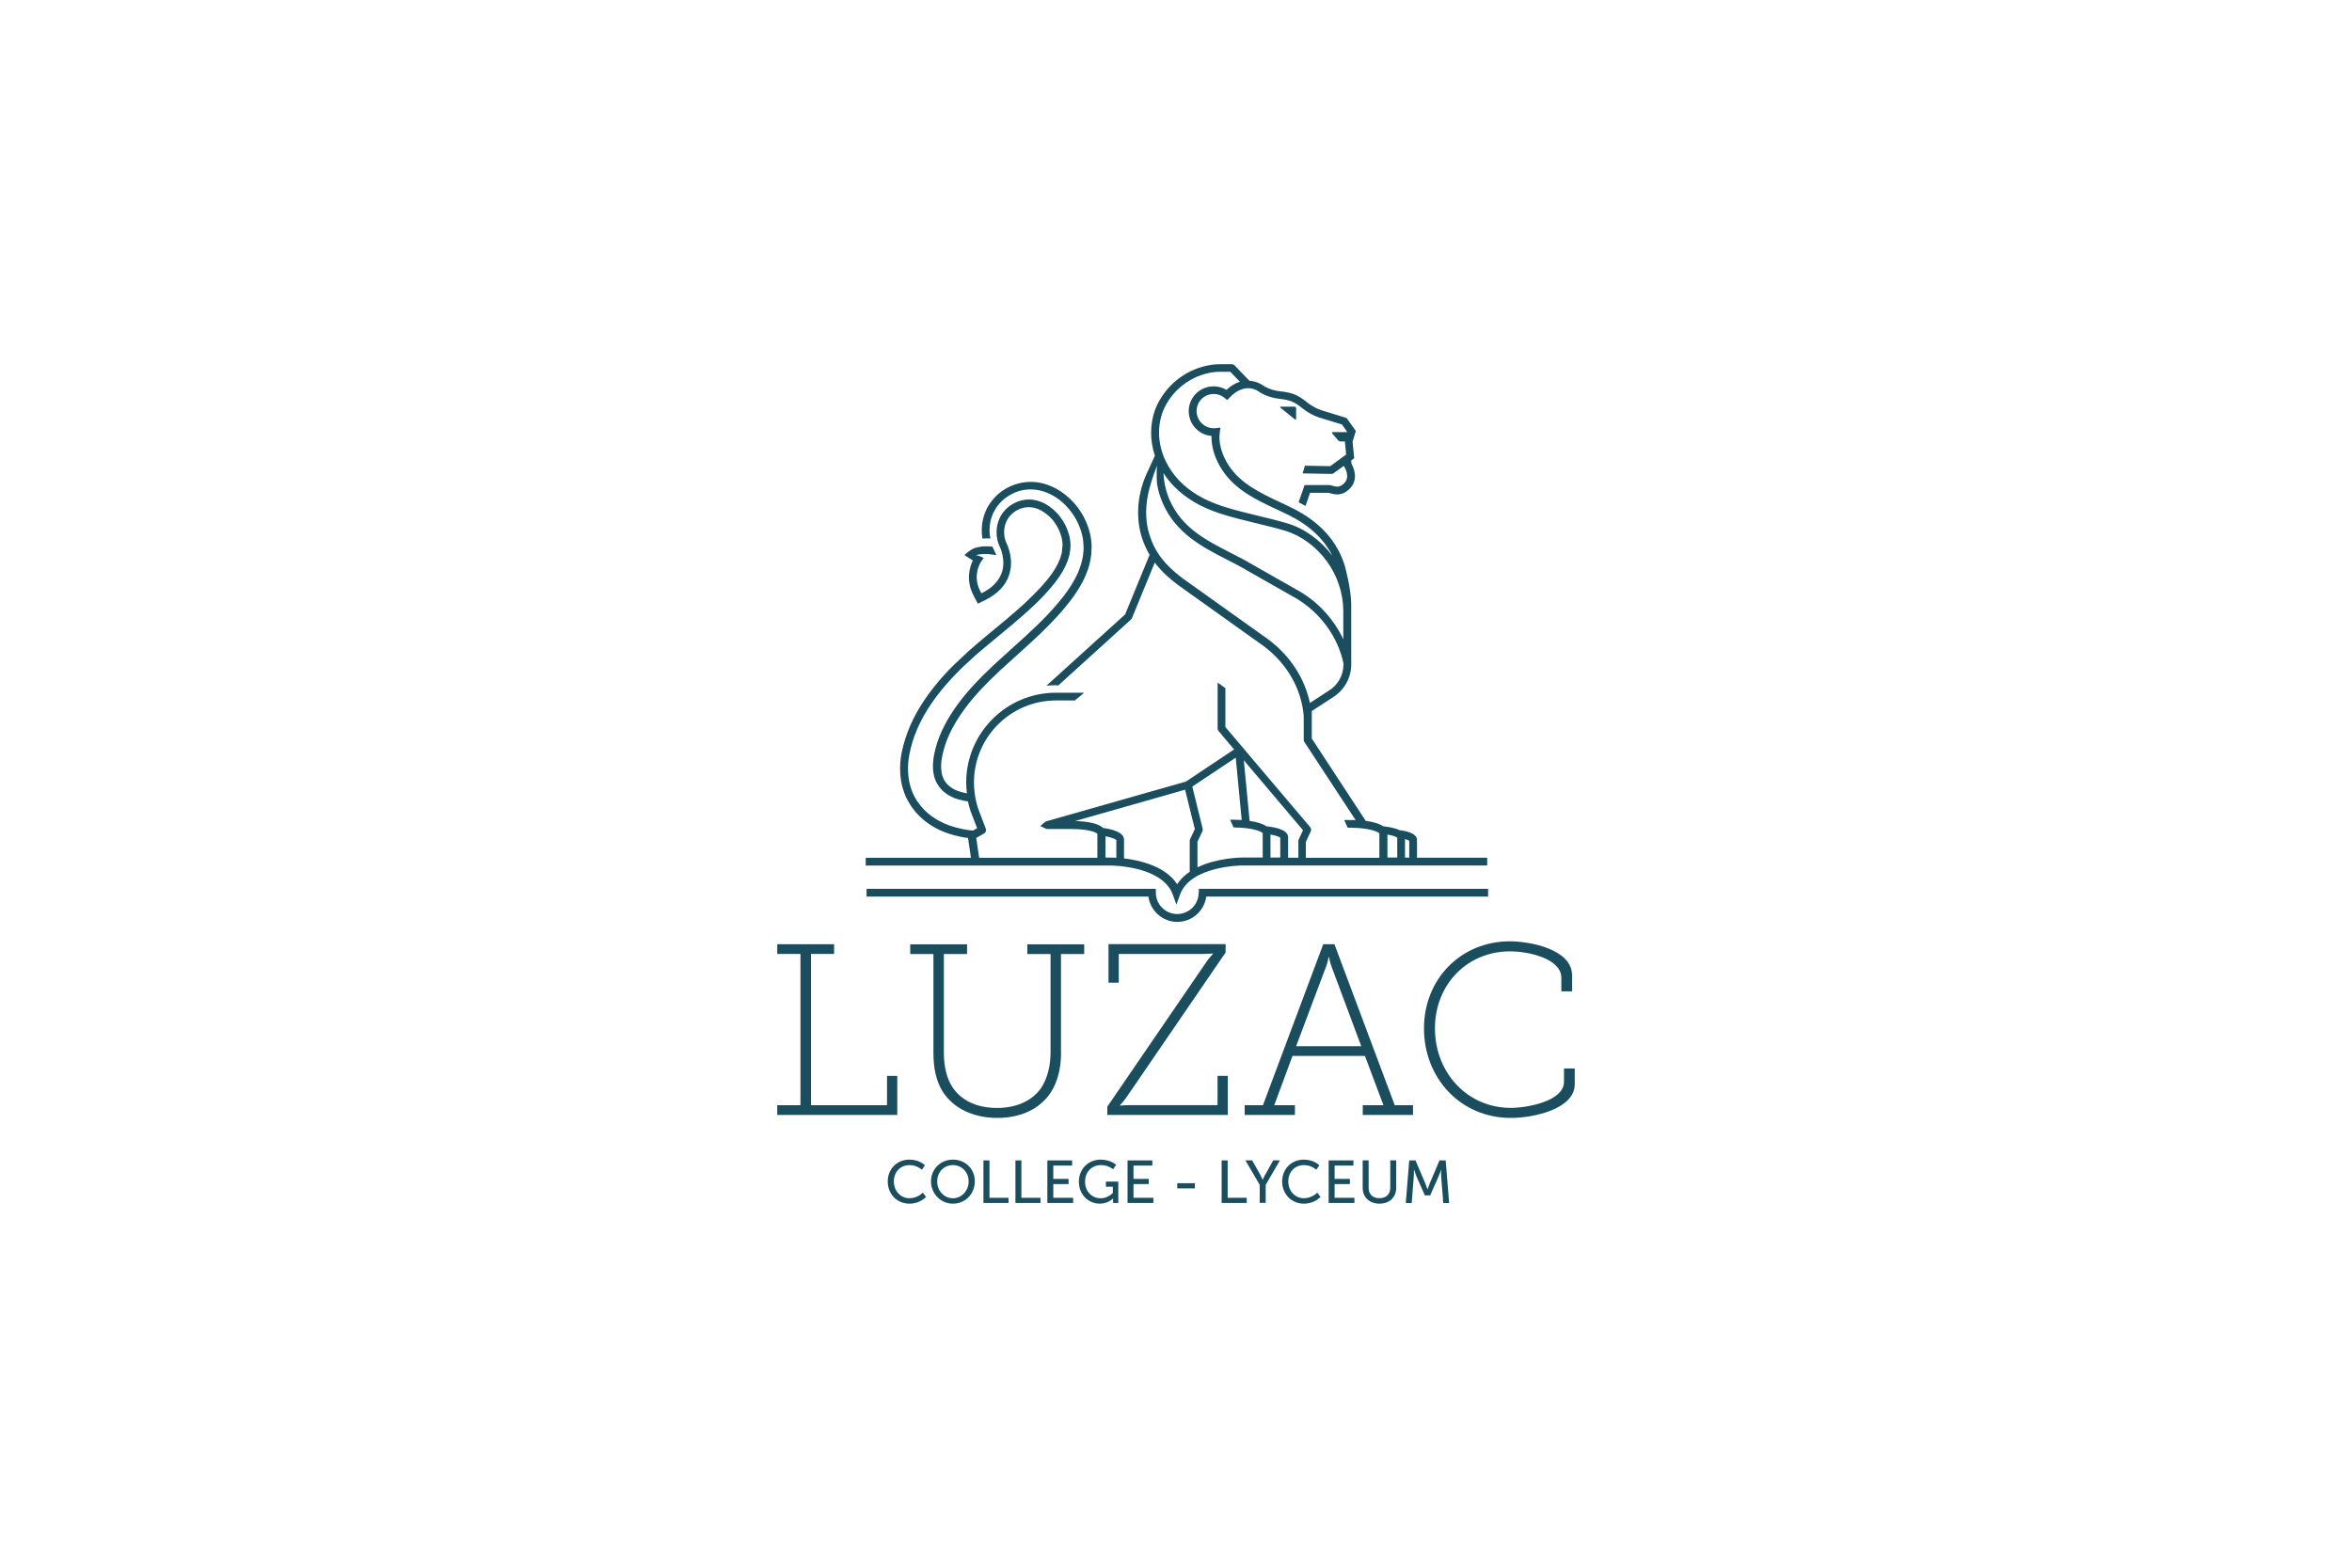 <?xml version="1.0" encoding="UTF-8"?>
<svg xmlns="http://www.w3.org/2000/svg" id="logos" viewBox="0 0 300 200">
  <defs>
    <style>
      .cls-1 {
        fill: #1a4e5e;
        stroke-width: 0px;
      }
    </style>
  </defs>
  <polygon class="cls-1" points="99.14 120.46 99.14 121.7 102.1 121.7 102.1 141 99.14 141 99.14 142.24 114.45 142.24 114.45 137.26 113.14 137.26 113.14 141 103.44 141 103.44 121.7 106.39 121.7 106.39 120.46 99.14 120.46"></polygon>
  <path class="cls-1" d="M135.33,134.31v-12.6h2.96v-1.24h-7.25v1.24h2.96v12.48c0,1.71-.37,3.21-1.03,4.33-1.06,1.81-3.21,2.83-5.79,2.83s-4.61-.96-5.73-2.71c-.72-1.12-1.06-2.65-1.06-4.39v-12.54h2.96v-1.24h-7.25v1.24h2.96v12.6c0,1.96.34,3.61,1.18,4.95,1.37,2.15,3.92,3.36,6.97,3.36s5.48-1.18,6.85-3.3c.84-1.31,1.28-3.05,1.28-5.01"></path>
  <path class="cls-1" d="M153.87,122.73l-12.63,18.45v1.06h15.37v-4.98h-1.31v3.73h-11.26c-.62,0-1.18.06-1.18.06v-.06s.4-.4.84-1.03l12.63-18.45v-1.06h-14.94v4.92h1.31v-3.67h10.83c.62,0,1.18-.06,1.18-.06v.06s-.4.4-.84,1.03"></path>
  <path class="cls-1" d="M173.82,142.24h6.41v-1.24h-2.33l-7.69-20.54h-1.43l-7.69,20.54h-2.33v1.24h6.41v-1.24h-2.64l2.33-6.29h9.24l2.36,6.29h-2.64v1.24ZM165.32,133.47l3.83-10.18c.22-.56.31-1.18.31-1.18h.06s.09.62.31,1.18l3.8,10.18h-8.31Z"></path>
  <path class="cls-1" d="M199.49,138.01c0,2.52-4.82,3.33-6.78,3.33-5.57,0-9.68-4.51-9.68-10.14s4.14-9.83,9.58-9.83c2.43,0,6.54.96,6.54,3.36v1.74h1.37v-2.05c0-3.3-5.32-4.33-7.94-4.33-6.22,0-10.95,4.79-10.95,11.11s4.64,11.42,11.08,11.42c3.02,0,8.15-1.18,8.15-4.29v-2.02h-1.37v1.71Z"></path>
  <path class="cls-1" d="M180.74,109.41v-2.24c0-.82-1.21-1.14-2.23-1.26h0c-.6-.3-1.45-.43-2.07-.49h0c-.52-.36-1.37-.58-2.24-.7l-6.88-10.5v-3.51l2.6-1.69s.03-.02.05-.04c1.47-.88,2.38-2.49,2.38-4.2v-7.64c0-1.99-.77-4.76-.8-4.89-.95-3.2-3.22-5.71-6.75-7.45-.48-.24-.97-.47-1.46-.7-2.5-1.17-5.09-2.38-6.61-4.71-.91-1.4-1.33-2.93-1.15-4.21l.09-.63-.63.07c-.58.06-1.15-.11-1.6-.48-.45-.37-.74-.89-.8-1.47-.06-.58.11-1.15.47-1.6.76-.93,2.13-1.08,3.07-.32l.35.29.32-.33c2-2.08,3.65-.81,3.74-.73.04.03,1.01.71,2.54.89,1.35.16,1.9.33,2.93,1.17,1.2.98,2.35,1.27,2.38,1.28l2.72.83.7.98h-1.87c-.11,0-.14.07-.07.15l.75.89c.07.08.21.15.32.15h.55l.16,1.67-.14.1-1.89,1.38-3.23-.06-.29.98,3.67.07h0c.1,0,.21-.03.29-.09l1.28-.93h0s.08.12.08.12c0,.01.78,1.19.05,2.01-.6.67-1.06.54-1.55.4-.13-.04-.26-.07-.38-.09h-3.19s-.76,2.19-.76,2.19l.88.48.58-1.68h2.39c.06.01.13.03.21.06.54.15,1.55.44,2.56-.7,1.06-1.19.36-2.65.11-3.09l-.02-.4.38-.28-.21-2.11.42-1.37-1.19-1.66-3.06-.94s-1-.26-2.02-1.09c-1.21-.98-1.92-1.21-3.45-1.38-1.25-.14-2.05-.69-2.05-.69h0s-.73-.58-1.81-.65l-1.89-1.96c-.09-.1-.22-.15-.36-.15h-1.43c-.32,0-.64.02-.96.05-3.3.42-6.13,2.59-7.37,5.7-.7,1.92-.69,3.99-.04,5.93l-1.07,2.32c-1.19,2.64-1.4,5.61-.58,8.16.26.8.59,1.52.97,2.16l-3.12,7.6-10.04,9.1c.41-.04.82-.06,1.23-.06.1,0,.19.01.28.03l9.27-8.41c.05-.05.1-.11.13-.18l2.91-7.09c.93,1.23,2.01,2.14,2.97,2.86l10.96,7.82c2.95,2.22,4.8,5.46,5.07,8.9v3.03c0,.1.03.19.08.27l6.54,9.97c-.21,0-.41-.01-.59-.01h-.87l.45.99h.41c2.23,0,3.45.49,3.63.72v3.11h-9.38v-2.02l.63-1.35c.08-.17.05-.38-.07-.53l-10.82-12.78v-4.96l-.99-.71v5.85s.01.04.01.07c0,.03,0,.07.02.1.01.03.03.06.05.09.01.02.02.04.03.06l1.99,2.36-6.15,4.1-17.81,5.07c-.07.02-.13.06-.18.1h0s-.58.5-.58.5l.71.34h0c.06.02.12.04.19.04h3.04c2.08,0,3.08.37,3.31.58.01.02.02.04.03.06v3.03h-15.08l-.37-2.53,1-.57c.21-.12.31-.38.22-.61l-.97-2.55c-.22-.65-.37-1.33-.45-2.02-.06-.44-.09-.88-.09-1.33,0-5.77,4.69-10.46,10.46-10.46h2.41l1.16-.96s-.09-.03-.14-.03h-3.43c-6.31,0-11.45,5.13-11.45,11.45,0,.47.04.93.09,1.39,0,0,0,0,0,0-.63-.12-1.16-.28-1.54-.47-.08-.03-.15-.08-.22-.12-.05-.03-.1-.06-.12-.07-.03-.02-.06-.04-.09-.06l-.23-.17s-.06-.06-.1-.08c-.02-.02-.04-.04-.05-.04-.06-.06-.12-.12-.2-.2-.01-.01-.02-.03-.03-.04-.03-.04-.05-.07-.08-.1l-.18-.25s-.03-.05-.04-.07l-.07-.12c-.06-.12-.11-.25-.16-.4-.05-.12-.08-.28-.11-.42-.03-.17-.05-.33-.06-.51-.03-.33-.01-.7.04-1.11l.13-.7s.01-.05.02-.07l.12-.51c.23-.87.58-1.77,1.04-2.65.44-.85.99-1.73,1.64-2.61.6-.82,1.3-1.66,2.09-2.5.66-.71,1.43-1.47,2.41-2.39.71-.66,1.43-1.31,2.17-1.97,1.02-.91,2.07-1.86,3.08-2.84.97-.93,1.79-1.79,2.52-2.62.2-.23.4-.46.59-.7l.57-.71c.41-.53.77-1.04,1.08-1.55.77-1.24,1.27-2.42,1.51-3.6.04-.17.07-.34.09-.52v-.08c.02-.06.03-.11.04-.19l.05-1.06-.03-.52c0-.07-.01-.15-.02-.2-.02-.17-.04-.33-.07-.5-.07-.36-.14-.67-.23-.95-.36-1.17-.94-2.25-1.73-3.19-.08-.1-.16-.19-.25-.28l-.06-.06c-.09-.1-.18-.19-.27-.28l-.04-.03c-.1-.11-.22-.21-.32-.3-.11-.1-.23-.2-.34-.29-.46-.36-.94-.67-1.45-.92-.54-.26-1.08-.45-1.6-.57-.55-.12-1.11-.17-1.67-.14-1.01.05-2.02.36-2.91.88-.77.45-1.44,1.08-1.96,1.82l-.33.53s-.03.05-.05.09l-.1.21c-.04.08-.07.15-.09.2-.13.31-.24.63-.34,1.03-.19.82-.21,1.65-.07,2.47.46-.05.84-.03,1.01-.01-.15-.74-.14-1.48.02-2.23.08-.33.17-.61.29-.89.02-.04.04-.09.06-.14l.41-.72c.43-.62,1-1.15,1.65-1.53.75-.45,1.6-.71,2.45-.75.48-.02.95.02,1.41.12.45.1.91.26,1.37.49.44.22.87.49,1.27.81.1.08.19.15.29.25.09.08.19.17.28.26l.04.04c.08.07.15.15.23.24l.06.07c.07.07.13.14.21.24.71.85,1.23,1.81,1.55,2.86.08.25.14.52.2.84.03.14.05.29.06.45,0,.04,0,.1.01.15l.03.44v.5s-.08.69-.08.69c-.02.15-.04.29-.08.44-.22,1.07-.68,2.15-1.39,3.29-.3.48-.63.96-1.02,1.46l-.56.69c-.18.23-.38.45-.57.67-.71.81-1.52,1.65-2.47,2.56-1,.96-2.05,1.9-3.06,2.81-.74.66-1.47,1.32-2.18,1.98-1,.94-1.78,1.71-2.46,2.44-.81.87-1.54,1.74-2.16,2.59-.68.92-1.26,1.85-1.72,2.75-.49.95-.87,1.91-1.12,2.86l-.12.5c-.01.05-.03.1-.04.16l-.13.73h0s0,.02,0,.02c-.06.46-.07.9-.04,1.29.01.22.04.41.08.63.04.18.08.38.14.54.06.19.14.36.22.53l.32.52s.04.06.12.14c0,0,.02.02.02.03.04.05.09.12.14.16.05.05.1.1.16.17.04.04.09.09.14.13l.37.29s.08.06.16.11c.04.02.08.05.12.07.11.07.22.13.31.17.52.27,1.25.48,2.15.62.09.42.2.84.34,1.25l.83,2.17-.54.3c-.44-.04-.86-.1-1.28-.19-1.23-.24-2.23-.6-3.15-1.12-.21-.11-.43-.26-.65-.41l-.11-.07c-.1-.07-.19-.15-.29-.22l-.14-.11s-.09-.07-.12-.09l-.3-.28c-.08-.07-.16-.15-.22-.22l-.35-.39c-.06-.07-.33-.43-.52-.69l-.29-.5-.23-.47c-.15-.35-.26-.66-.34-.96-.1-.35-.16-.69-.2-.96-.05-.4-.08-.7-.08-.99-.02-.62.03-1.26.15-1.94l.19-.87s.02-.08.03-.13l.22-.78c.68-2.17,1.85-4.27,3.59-6.43.74-.91,1.54-1.8,2.47-2.72l.32-.32,1.68-1.54c.23-.21.46-.4.69-.59.78-.66,1.56-1.31,2.33-1.94,1.08-.89,2.09-1.73,3.08-2.6.94-.83,1.74-1.59,2.45-2.33.19-.2.39-.4.56-.61l.54-.62c.37-.43.68-.84.96-1.25.63-.92,1.06-1.81,1.27-2.64.04-.12.06-.24.08-.36l.06-.39h.02s.02-.47.02-.47h-.1s.11,0,.11,0h0s0-.01,0-.01v-.36s0-.07-.01-.1v-.03h0c0-.11-.02-.21-.03-.32-.04-.26-.08-.47-.13-.66-.22-.85-.62-1.67-1.16-2.36-.04-.06-.1-.13-.15-.19l-.04-.05c-.06-.07-.12-.14-.19-.21l-.03-.03c-.07-.08-.14-.15-.22-.23-.08-.08-.16-.15-.24-.22-.31-.27-.65-.51-.99-.7-.36-.2-.72-.34-1.06-.43-.34-.09-.7-.14-1.06-.14-.66,0-1.32.17-1.93.5-.52.27-.99.67-1.35,1.14-.21.26-.38.61-.42.68-.12.25-.2.5-.26.69-.11.4-.16.82-.16,1.23,0,.3.04.6.11.93.06.26.13.44.17.55l.11.27s.86,1.67.26,3.38c-.38,1.07-1.24,1.94-2.58,2.6-1.31-2.17-.08-4-.02-4.08l.3-.42-.13-.08c-.25-.13-.55-.24-.87-.29,0,0,.48-.16,1.27-.14.19,0,.36,0,.47.02l.88.11-.48-1.04s0-.02-.01-.03l-.27-.02s-.36-.04-.81-.02c-.15,0-.3.02-.47.05-.02,0-.04,0-.06.01-.06,0-.12.02-.18.03-.03,0-.06.01-.09.02-.05.01-.11.03-.16.04-.03,0-.06.02-.1.03-.05.02-.1.03-.15.05-.03.01-.07.02-.1.04-.05.02-.1.04-.15.07-.03.02-.06.03-.09.05-.05.03-.1.06-.15.09-.03.02-.05.03-.08.05-.07.05-.14.1-.21.15,0,0,0,0-.01,0l-.51.43,1.08.69c-.38.79-.94,2.53.1,4.47h-.01s.55,1.04.55,1.04l.93-.45.04-.02h0c1.53-.77,2.54-1.81,2.99-3.11.71-2.01-.18-3.9-.31-4.15l-.08-.21c-.03-.06-.08-.2-.13-.41-.06-.25-.08-.48-.09-.71,0-.32.04-.65.12-.95.04-.15.11-.34.2-.53.07-.15.2-.37.31-.51.28-.36.64-.67,1.04-.88.47-.25.97-.38,1.46-.38.27,0,.55.04.81.11.27.07.55.18.83.34.28.16.56.35.82.58.06.05.12.11.21.19.05.05.11.1.17.17l.04.04s.09.1.14.15l.06.07s.07.09.11.14c.47.61.81,1.31,1,2.03.04.15.07.33.1.55.01.09.02.18.03.29v.24s-.08.84-.08.84c-.02.09-.03.18-.06.28-.19.73-.57,1.52-1.13,2.34-.26.38-.55.76-.9,1.17l-.53.6c-.17.2-.36.39-.54.58-.69.72-1.47,1.47-2.39,2.28-.97.86-1.98,1.7-3.05,2.58-.78.64-1.56,1.29-2.34,1.96-.23.2-.46.4-.7.61l-.35.31-1.69,1.58c-.96.94-1.79,1.86-2.55,2.81-1.81,2.25-3.04,4.46-3.76,6.76l-.23.8c-.02.08-.04.15-.05.19l-.09.4-.11.5c-.13.74-.18,1.44-.16,2.13,0,.32.03.65.09,1.1.05.3.11.7.23,1.09.09.34.22.69.39,1.1l.12.25.49.86c.11.16.49.68.61.82l.35.39c.09.1.18.19.28.27l.32.3c.05.04.1.08.15.13l.14.11c.11.08.21.17.34.26l.12.08c.24.16.48.33.73.46,1.01.57,2.1.96,3.44,1.23.28.05.57.1.86.14l.37,2.52h-13.42v.99h31.26s.43,0,1.07.06c.01,0,.02,0,.03,0,0,0,0,0,.01,0,1.94.19,5.81.91,6.79,3.63l.47,1.29.47-1.29c1.32-3.65,7.85-3.7,7.91-3.7h31.26v-.99h-9.05ZM149.77,62.06c1.48,1.52,3.4,2.65,5.85,3.45,1.53.5,3.12.88,4.65,1.25,1.2.29,2.45.59,3.65.95,2.02.6,3.97,2.03,5.34,3.92,1.32,1.82,2.06,4.05,2.08,6.26,0,.01,0,.02,0,.03v3.63c-1.16-2.46-3.08-4.62-5.49-6.06l-5.95-3.38c-.97-.58-1.98-1.1-2.96-1.6-3.18-1.63-6.18-3.18-7.74-6.7-.47-1.06-.74-2.24-.8-3.46.38.6.83,1.17,1.35,1.7M148.3,52.54c1.1-2.75,3.62-4.7,6.56-5.07.28-.03.56-.04.84-.04h1.22l1.23,1.27c-.54.17-1.12.49-1.72,1.04-1.33-.8-3.09-.52-4.1.72-.53.66-.78,1.48-.69,2.33.09.84.5,1.6,1.16,2.13.5.41,1.1.65,1.73.7-.04,1.37.43,2.92,1.35,4.32,1.67,2.57,4.39,3.84,7.02,5.07.49.23.97.45,1.45.69,2.64,1.3,4.51,3.05,5.59,5.2-1.49-1.99-3.57-3.49-5.74-4.13-1.22-.36-2.48-.67-3.7-.96-1.51-.37-3.08-.74-4.57-1.23-2.3-.75-4.09-1.8-5.45-3.2-2.42-2.48-3.26-5.88-2.18-8.83M161.85,81.63l-10.96-7.82c-2.29-1.7-3.56-3.35-4.25-5.51-.49-1.51-.57-3.2-.27-4.85.21-1.32.77-2.89,1.05-3.62.1-.26.17-.42.17-.42-.12.92-.02,2.12,0,2.39.15.84.39,1.66.73,2.42,1.7,3.84,5,5.54,8.19,7.18.96.49,1.96,1.01,2.91,1.58l5.95,3.38c3.07,1.84,5.3,4.93,5.99,8.28v.14c0,1.39-.75,2.69-1.96,3.39-.03.02-.06.04-.09.06l-2.23,1.45c-.66-3.13-2.51-6-5.24-8.05M141.01,109.41v-2.72c.84.15,1.27.37,1.38.48v2.26c-.34-.02-.57-.02-.61-.02h-.76ZM150.15,112.81c-1.49-2.32-4.79-3.06-6.78-3.3v-2.39c0-.97-1.58-1.34-2.67-1.49-.67-.67-2.35-.85-3.55-.89l14.01-3.99,1.24,5.02-.6,1.29c-.03.07-.05.14-.05.21v3.84s.01.06.02.09c-.63.43-1.2.95-1.61,1.6M152.74,110.65v-3.26l.63-1.35c.05-.1.06-.22.03-.33l-1.32-5.36,5.54-3.69.76,7.95c-.34-.02-.66-.03-.95-.03h-.53l.45.99h.08c2.23,0,3.45.49,3.63.72v3.11h-2.53c-.19,0-3.26.02-5.79,1.25M162.05,106.47c.74.12,1.14.3,1.25.4v2.53h-1.25v-2.93ZM161.53,105.41h0c-.5-.35-1.3-.56-2.14-.68l-.74-7.74,7.55,8.93-.54,1.16c-.03.07-.05.14-.05.21v2.13h-1.31v-2.6c0-1-1.74-1.3-2.77-1.4M176.97,106.47c.73.12,1.14.3,1.25.4v2.53h-1.25v-2.93ZM179.21,107.04c.29.08.46.17.54.22v2.15h-.54v-2.37Z"></path>
  <path class="cls-1" d="M152.89,113.88c0,1.51-1.23,2.73-2.73,2.73s-2.73-1.23-2.73-2.73v-.49h-36.9v.99h35.95c.24,1.82,1.81,3.23,3.69,3.23s3.45-1.41,3.69-3.23h35.95v-.99h-36.9v.49Z"></path>
  <path class="cls-1" d="M163.38,51.89c-.11,0-.14.06-.05.13l1.83,1.48c.09.07.16.04.16-.08v-1.33c0-.11-.09-.21-.21-.21h-1.74Z"></path>
  <path class="cls-1" d="M116.03,152.87c-1.21,0-2.02-.99-2.02-2.15s.79-2.08,2.01-2.08c.94,0,1.57.59,1.57.59l.38-.57s-.67-.72-1.98-.72c-1.58,0-2.76,1.2-2.76,2.78s1.15,2.84,2.78,2.84c1.36,0,2.11-.86,2.11-.86l-.41-.55s-.65.71-1.68.71"></path>
  <path class="cls-1" d="M121.55,147.94c-1.57,0-2.8,1.21-2.8,2.77s1.22,2.85,2.8,2.85,2.79-1.25,2.79-2.85-1.22-2.77-2.79-2.77M121.55,152.87c-1.11,0-2.01-.92-2.01-2.15s.9-2.08,2.01-2.08,2,.89,2,2.08-.89,2.15-2,2.15"></path>
  <polygon class="cls-1" points="126.21 148.04 125.44 148.04 125.44 153.47 128.64 153.47 128.64 152.81 126.21 152.81 126.21 148.04"></polygon>
  <polygon class="cls-1" points="130.28 148.04 129.52 148.04 129.52 153.47 132.71 153.47 132.71 152.81 130.28 152.81 130.28 148.04"></polygon>
  <polygon class="cls-1" points="134.35 151.06 136.3 151.06 136.3 150.4 134.35 150.4 134.35 148.7 136.75 148.7 136.75 148.04 133.59 148.04 133.59 153.47 136.88 153.47 136.88 152.81 134.35 152.81 134.35 151.06"></polygon>
  <path class="cls-1" d="M141.05,151.4h.89v.79s-.6.68-1.54.68c-1.14,0-2-.87-2-2.13,0-1.16.77-2.1,2.05-2.1.92,0,1.53.53,1.53.53l.38-.57s-.68-.66-1.98-.66c-1.59,0-2.77,1.23-2.77,2.8,0,1.66,1.21,2.82,2.67,2.82,1.08,0,1.67-.66,1.67-.66h.02s0,.12,0,.23v.34h.67v-2.73h-1.58v.66Z"></path>
  <polygon class="cls-1" points="144.58 151.06 146.53 151.06 146.53 150.4 144.58 150.4 144.58 148.7 146.98 148.7 146.98 148.04 143.82 148.04 143.82 153.47 147.11 153.47 147.11 152.81 144.58 152.81 144.58 151.06"></polygon>
  <rect class="cls-1" x="150.16" y="150.95" width="2.25" height=".66"></rect>
  <polygon class="cls-1" points="156.59 148.04 155.82 148.04 155.82 153.47 159.02 153.47 159.02 152.81 156.59 152.81 156.59 148.04"></polygon>
  <path class="cls-1" d="M161.39,149.82c-.17.31-.33.69-.33.69h-.01s-.16-.39-.33-.69l-1.01-1.79h-.86l1.83,3.13v2.3h.76v-2.3l1.82-3.13h-.86l-.99,1.79Z"></path>
  <path class="cls-1" d="M166.34,152.87c-1.21,0-2.02-.99-2.02-2.15s.79-2.08,2.01-2.08c.94,0,1.57.59,1.57.59l.38-.57s-.67-.72-1.98-.72c-1.58,0-2.76,1.2-2.76,2.78s1.15,2.84,2.78,2.84c1.36,0,2.11-.86,2.11-.86l-.41-.55s-.65.71-1.68.71"></path>
  <polygon class="cls-1" points="170.23 151.06 172.18 151.06 172.18 150.4 170.23 150.4 170.23 148.7 172.63 148.7 172.63 148.04 169.47 148.04 169.47 153.47 172.76 153.47 172.76 152.81 170.23 152.81 170.23 151.06"></polygon>
  <path class="cls-1" d="M177.33,151.53c0,.85-.55,1.33-1.39,1.33s-1.37-.49-1.37-1.32v-3.51h-.76v3.51c0,1.21.87,2.02,2.14,2.02s2.14-.81,2.14-2.02v-3.51h-.76v3.5Z"></path>
  <path class="cls-1" d="M183.61,148.04l-1.25,2.94c-.12.3-.27.73-.27.73h-.02s-.15-.43-.27-.73l-1.25-2.94h-.8l-.44,5.44h.76l.26-3.43c.02-.33.02-.82.02-.82h.02s.17.52.29.82l1.08,2.45h.68l1.09-2.45c.13-.3.29-.8.29-.8h.02s-.02.47,0,.8l.27,3.43h.75l-.44-5.44h-.8Z"></path>
</svg>
